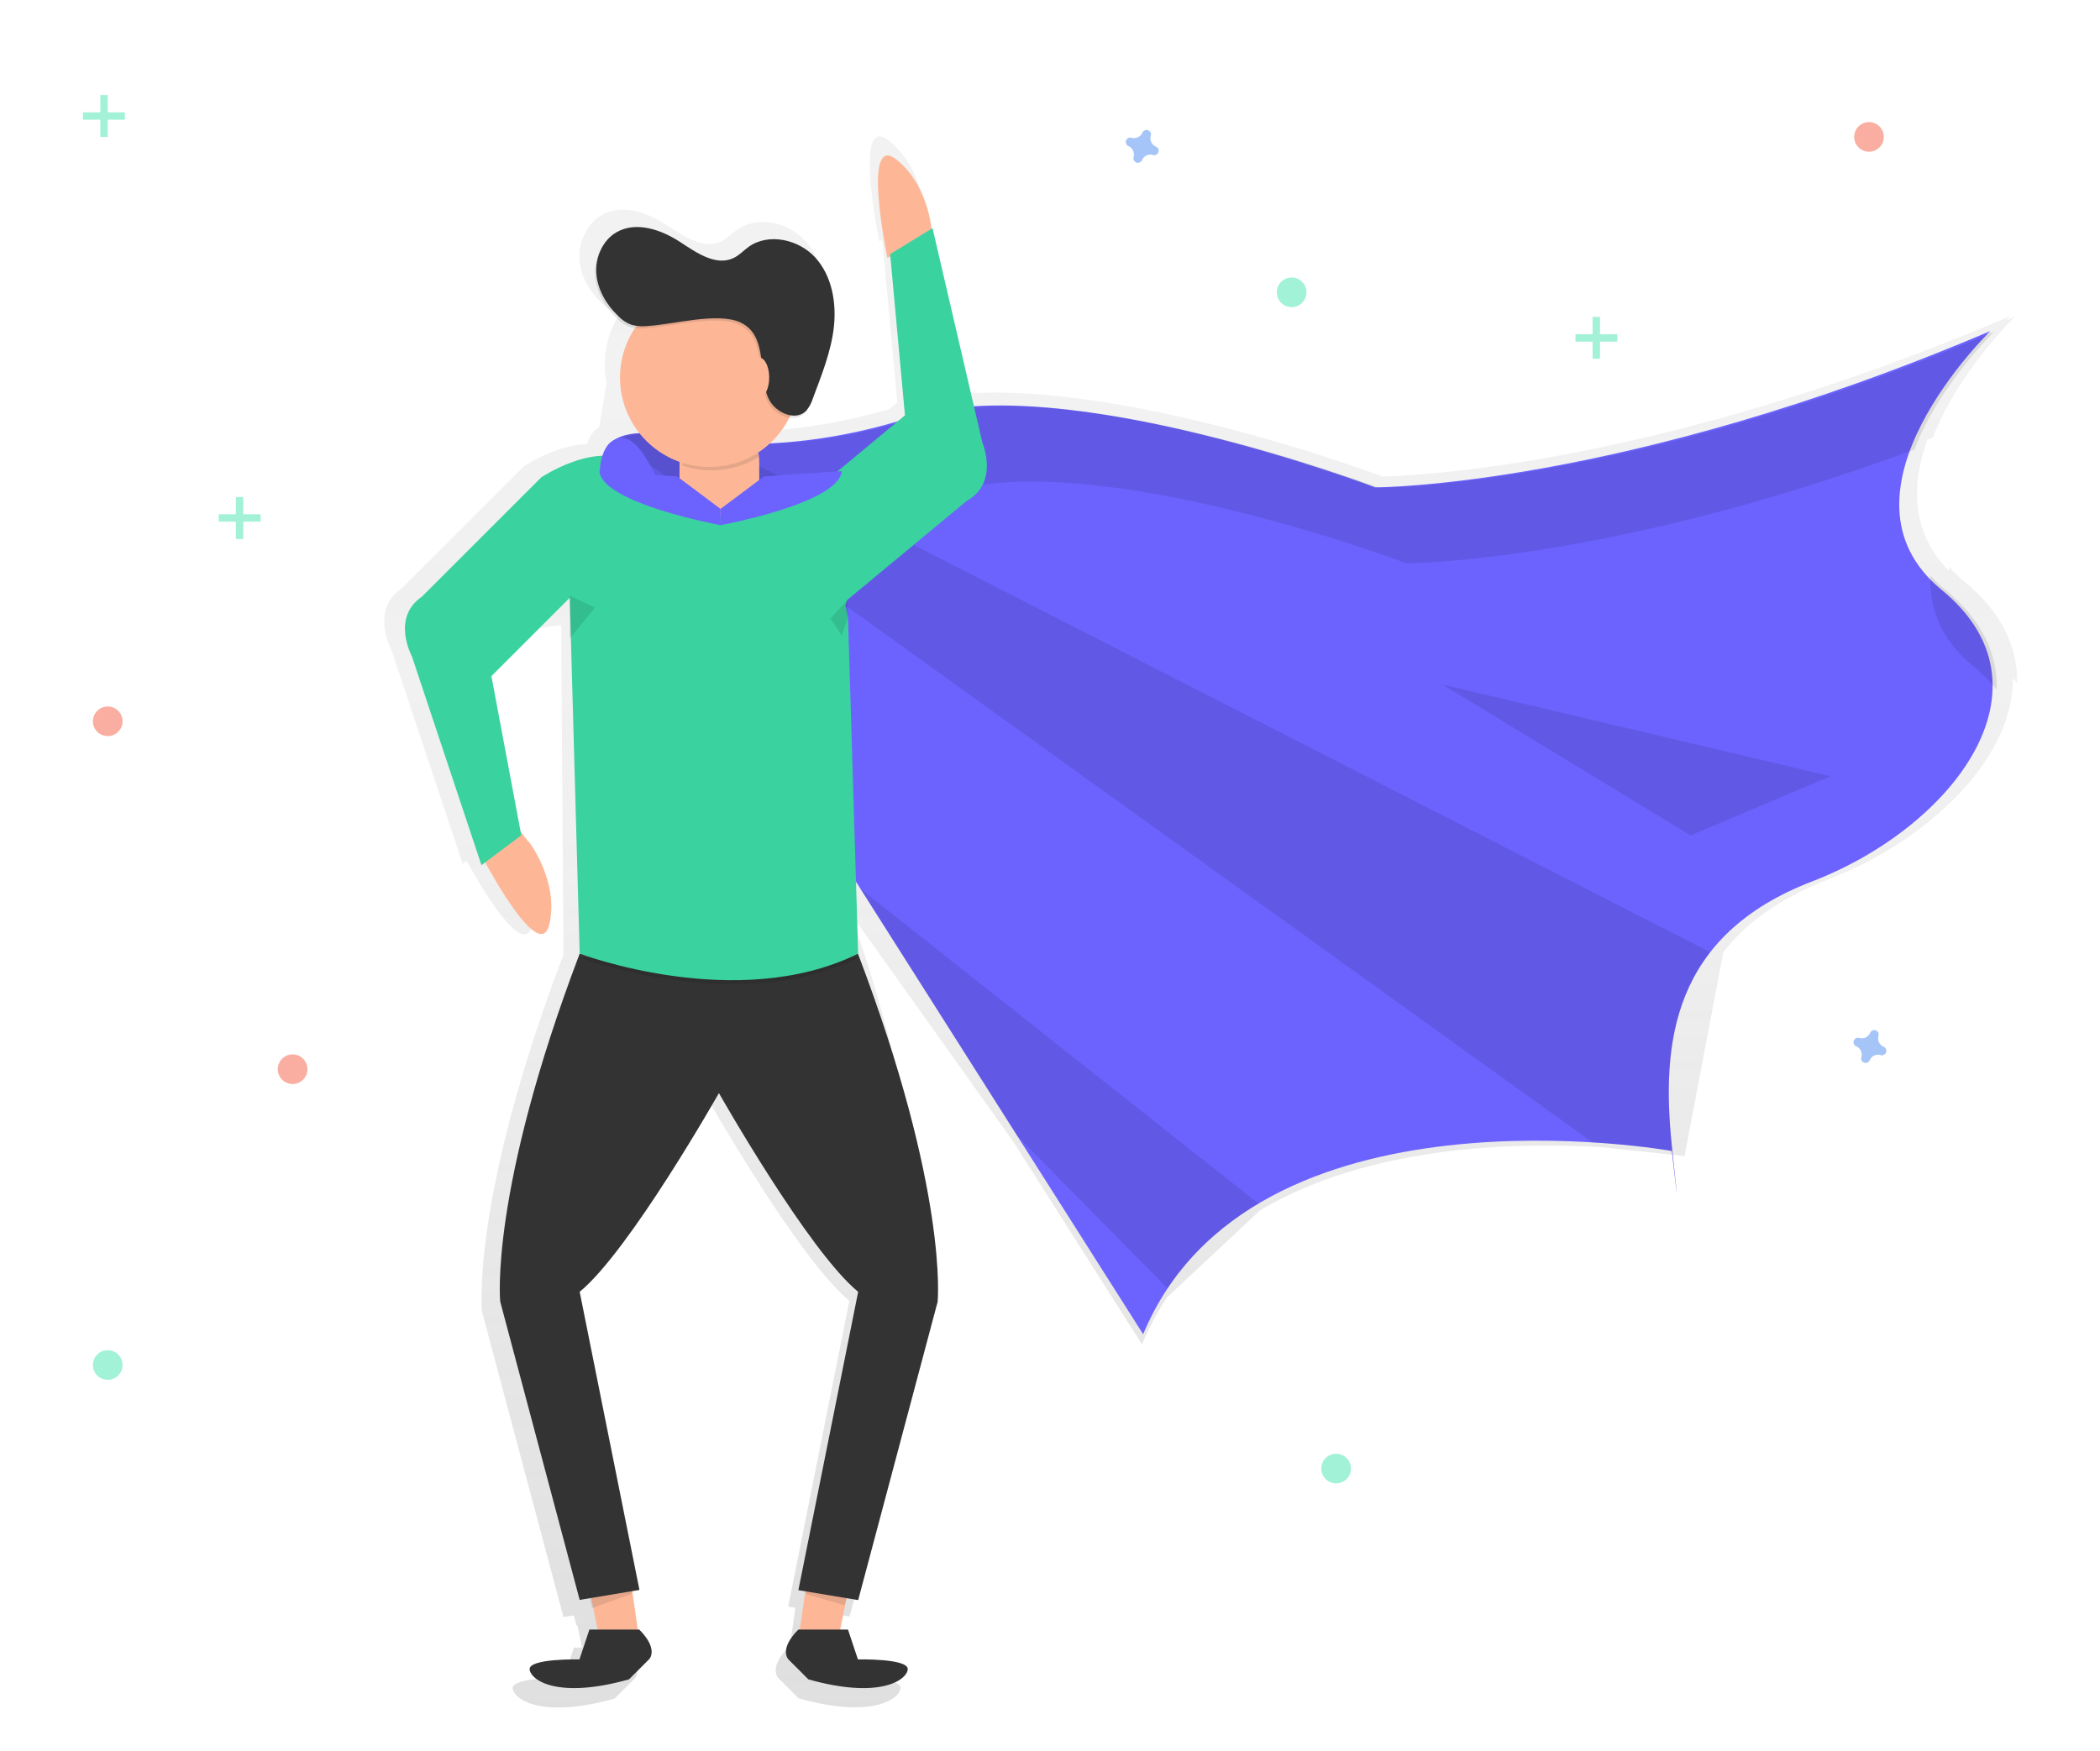 <?xml version="1.0" encoding="utf-8"?>
<!-- Generator: Adobe Illustrator 24.2.0, SVG Export Plug-In . SVG Version: 6.00 Build 0)  -->
<svg version="1.1" id="_x31_cf4a4b6-30d3-491e-a53d-552d6204f4f6"
	 xmlns="http://www.w3.org/2000/svg" xmlns:xlink="http://www.w3.org/1999/xlink" x="0px" y="0px" viewBox="0 0 906.4 756"
	 style="enable-background:new 0 0 906.4 756;" xml:space="preserve">
<style type="text/css">
	.st0{fill:url(#SVGID_1_);}
	.st1{fill:#FDB797;}
	.st2{fill:#6C63FF;}
	.st3{clip-path:url(#SVGID_3_);}
	.st4{opacity:0.1;enable-background:new    ;}
	.st5{opacity:0.1;}
	.st6{fill:#333333;}
	.st7{fill:#3AD29F;}
	.st8{opacity:0.5;fill:#F55F44;enable-background:new    ;}
	.st9{opacity:0.5;fill:#4D8AF0;enable-background:new    ;}
	.st10{opacity:0.5;fill:#47E6B1;enable-background:new    ;}
	.st11{opacity:0.5;}
	.st12{fill:#47E6B1;}
</style>
<linearGradient id="SVGID_1_" gradientUnits="userSpaceOnUse" x1="665.047" y1="-53.264" x2="665.047" y2="625.141" gradientTransform="matrix(1 0 0 -1 -146.79 684)">
	<stop  offset="0" style="stop-color:#808080;stop-opacity:0.25"/>
	<stop  offset="0.54" style="stop-color:#808080;stop-opacity:0.12"/>
	<stop  offset="1" style="stop-color:#808080;stop-opacity:0.1"/>
</linearGradient>
<path class="st0" d="M848.1,251.3c-2.5-2-4.7-4.2-6.9-6.5c0,0.6,0,1.1,0,1.7c-16.7-17.1-16.1-37.8-9.3-56.6l2.3-0.8
	c10.8-28.4,35.4-52.3,35.4-52.3l-3.7,1.5c1.1-1.2,1.8-1.8,1.8-1.8c-152.9,65.2-259.2,69-271.1,69.2c-7.3-2.8-67.6-24.7-125.8-32.9
	c-18.3-2.7-36.5-4-52.9-3L399.5,91l-0.3,0.2c-0.9-6.8-4-21.5-15.7-30.6c-15.5-12.1-4,43.6-4,43.6l1.3-0.6l6.5,70.2l-3.2,2.7
	c-18.4,5.5-37.3,8.7-56.5,9.7c3.5-3.3,6.4-7.1,8.6-11.4c2.5,0.5,5.1-0.3,6.9-2.1c0.6-0.6,1.1-1.4,1.5-2.1c0.8-1.4,1.5-2.8,2-4.4
	c3.8-10.2,8-20.5,9.2-31.4c1.2-10.8-0.8-22.6-8.1-30.7s-20.6-11.2-29.6-4.9c-2.3,1.6-4.3,3.8-6.8,5c-7.7,3.7-16.3-2.3-23.5-7
	c-8.4-5.5-19.4-9.4-28.1-4.4c-2.7,1.6-4.9,3.9-6.4,6.6c-2.4,3.8-3.5,8.2-3.2,12.7c0.5,7.2,4.4,13.8,9.5,18.7
	c1.7,1.8,3.9,3.2,6.2,4.1c0.6,0.2,1.2,0.3,1.8,0.4c-5.8,8.8-7.9,19.6-5.8,29.9l-3.2,19.4c-2.9,1.3-4.4,4.3-5.3,7.1
	c-13.4,0.4-27.2,9.6-27.2,9.6l-52.8,52.8c-13.7,9.3-4.4,26.4-4.4,26.4l30.8,92.4l1.7-1.3c6.3,11.5,24.9,43.3,28.4,27.4
	c4.4-19.2-9.2-36.6-9.2-36.6h-0.2l-3.5-4.5l-12.9-68.7l16.3-16.2l21.9-3.2l1,142.3c-40.1,105.6-35.2,154-35.2,154l35.2,132l4.5-0.7
	l1.1,4.3l0.4-0.1l2,9.7h-3.5l-4.4,13.2c0,0-22.5-0.5-22,4.4c0.5,4.9,12.7,13.2,44,4.4l8.8-8.8c0,0,4.4-4.4-4.4-13.2h-0.6l-2.4-17.1
	l3.1-0.5l-26.4-132.1c22-18.1,61.6-88,61.6-88s39.6,69.9,61.6,88l-26.4,132l3.1,0.5l-2.4,17.1h-0.6c-8.8,8.8-4.4,13.2-4.4,13.2
	l8.8,8.8c31.3,8.8,43.5,0.5,44-4.4c0.5-4.9-22-4.4-22-4.4l-4.4-13.2h-3.5l2.5-12.7l0.5-1.4l4.9,0.8l35.2-132
	c0,0-0.7-76.3-34.8-171.6l70.2,98.5l55.6,87.6c2.9-7.1,6.6-13.9,10.8-20.3l40.2-37.6c46.7-27.8,109.1-29.5,147.7-27.2l35.5,3.8
	l16.7-88c9.7-12.5,24.2-23.3,45.2-31.4c43.6-16.8,80.1-52.3,79.8-86.9c0.6,0.7,1.3,1.4,1.8,2.1C871,279.9,864.4,264.7,848.1,251.3z
	 M365.7,381.9l0-1.6l2,3.2L365.7,381.9z"/>
<path class="st1" d="M228.2,363.3H228l-7.8-10.1l-12.7,12.7l1.4,2.1l-1.6,0.4c0,0,25.5,49.3,29.8,30.6
	C241.4,380.3,228.2,363.3,228.2,363.3z"/>
<path id="_x38_3eae6ee-46c5-4585-a2a2-a187faac01c1" class="st2" d="M281.5,187.1c0,0,46.6,14,111.8-7s200.3,30.3,200.3,30.3
	s107.1,0,265.5-67.5c0,0-72.2,69.9-21,111.8s4.7,102.5-55.9,125.8c-60.6,23.3-65.2,69.9-60.6,114.1c4.7,44.3,0,2.3,0,2.3
	S540,464.2,493.4,576L262.9,212.7C262.9,212.7,248.9,184.8,281.5,187.1z"/>
<g>
	<defs>
		<path id="SVGID_2_" d="M281.5,187.1c0,0,46.6,14,111.8-7s200.3,30.3,200.3,30.3s107.1,0,265.5-67.5c0,0-72.2,69.9-21,111.8
			s4.7,102.5-55.9,125.8c-60.6,23.3-65.2,69.9-60.6,114.1c4.7,44.3,0,2.3,0,2.3S540,464.2,493.4,576L262.9,212.7
			C262.9,212.7,248.9,184.8,281.5,187.1z"/>
	</defs>
	<clipPath id="SVGID_3_">
		<use xlink:href="#SVGID_2_"  style="overflow:visible;"/>
	</clipPath>
	<g class="st3">
		<polygon class="st4" points="166.1,118.5 746,535.4 780.9,432.9 		"/>
		<polygon class="st4" points="201,248.9 522.4,575 569,540 		"/>
	</g>
</g>
<g class="st5">
	<path d="M295,220c0,0,46.6,14,111.8-7S607,243.2,607,243.2s86.7,0,219.3-49.1c10.5-27.7,34.5-51,34.5-51
		c-158.4,67.5-265.5,67.5-265.5,67.5s-135.1-51.2-200.3-30.3s-111.8,7-111.8,7c-32.6-2.3-18.6,25.6-18.6,25.6l9.6,15.1
		C276.2,223,281.8,219,295,220z"/>
	<path d="M839.9,254.9c-2.4-1.9-4.6-4.1-6.7-6.4c-0.5,13.7,4.2,27.4,18.3,39c3.8,3,7.2,6.5,10.3,10.2
		C862.3,282.7,855.8,267.9,839.9,254.9z"/>
</g>
<polygon class="st1" points="366.1,686.4 361.8,707.8 344.6,707.8 348.9,677.8 "/>
<polygon class="st4" points="365.7,689.3 364.5,693 347.6,688.1 348.8,685.7 "/>
<polygon class="st1" points="254.5,686.4 258.8,707.8 275.9,707.8 271.6,677.8 "/>
<polygon class="st4" points="254.4,689.3 255.6,694.2 272.6,688.1 272.6,685.7 "/>
<path class="st1" d="M402.4,102.2c0,0-0.5-21.5-15.6-33.4c-15.1-11.8-3.8,42.5-3.8,42.5L402.4,102.2z"/>
<path class="st6" d="M275.9,703.5h-21.5l-4.3,12.9c0,0-21.9-0.5-21.5,4.3c0.5,4.8,12.4,12.9,42.9,4.3l8.6-8.6
	C280.2,716.4,284.5,712.1,275.9,703.5z"/>
<path class="st6" d="M344.6,703.5H366l4.3,12.9c0,0,21.9-0.5,21.5,4.3c-0.5,4.8-12.4,12.9-42.9,4.3l-8.6-8.6
	C340.3,716.4,336,712.1,344.6,703.5z"/>
<path class="st6" d="M370.3,411.7H250.2c-39.1,103-34.3,150.2-34.3,150.2l34.3,128.8l25.8-4.3l-25.8-128.7
	c21.5-17.6,60.1-85.8,60.1-85.8s38.6,68.2,60.1,85.8l-25.8,128.8l25.8,4.3l34.3-128.8C404.7,561.9,409.5,514.7,370.3,411.7z"/>
<path class="st4" d="M250.2,413.4c0,0,68.1,25.8,120.2,0H250.2z"/>
<path class="st7" d="M246.4,257.6l-34.3,34.3l12.9,68.7l-17.2,12.9l-30-90.1c0,0-9.1-16.7,4.3-25.8l51.5-51.5
	c0,0,22.1-14.8,37.3-7.2s-24.7,58.2-24.7,58.2"/>
<path class="st7" d="M245.9,257.2l4.3,154.5c0,0,68.1,25.8,120.2,0L366,266.2l-1.1-4.8l0.8-2.4l51.6-42.8
	c14.1-7.8,6.7-25.2,6.7-25.2l-21.5-92.5l-18.3,11.2l6.4,69.6l-36.7,30.5l-0.9,0v0.2l-94.1-4.3"/>
<path class="st1" d="M307.9,184.4h5.2c8.1,0,14.6,6.5,14.6,14.6v9.5c0,8.1-6.5,14.6-14.6,14.6h-5.2c-8.1,0-14.6-6.5-14.6-14.6V199
	C293.3,191,299.9,184.4,307.9,184.4z"/>
<path class="st4" d="M294.4,200.9c11,3.9,23.2,2.5,33.2-3.7c-2.5-6.8-8.9-11.3-16.1-11.3l0,0C302.8,186,295.5,192.4,294.4,200.9z"/>
<circle class="st1" cx="306.2" cy="163" r="38.6"/>
<path class="st4" d="M279.4,141.7c-2.4,0.3-4.8,0.2-7.2-0.4c-2.3-0.8-4.4-2.2-6.1-4c-5-4.8-8.8-11.3-9.3-18.3
	c-0.5-7,2.8-14.4,8.8-17.8c8.5-4.8,19.3-1,27.4,4.3c7,4.6,15.4,10.5,23,6.9c2.5-1.2,4.4-3.3,6.6-4.9c8.7-6.1,21.7-3.1,28.8,4.8
	c7.1,7.9,9.1,19.4,7.9,30s-5.3,20.6-9,30.6c-0.6,2-1.6,3.8-2.9,5.4c-4.5,4.7-13,1-16-4.7c-5.2-10,0-27.4-12.2-33.3
	C309.5,135.6,289.9,141,279.4,141.7z"/>
<path class="st6" d="M280,140.7c-2.4,0.3-4.8,0.2-7.2-0.4c-2.3-0.8-4.4-2.2-6.1-4c-5-4.8-8.8-11.3-9.3-18.3
	c-0.5-7,2.8-14.4,8.8-17.8c8.5-4.8,19.3-1,27.4,4.3c7,4.6,15.4,10.5,23,6.9c2.5-1.2,4.4-3.3,6.6-4.9c8.7-6.1,21.7-3.1,28.8,4.8
	c7.1,7.9,9.1,19.4,7.9,30c-1.2,10.6-5.3,20.6-9,30.6c-0.6,2-1.6,3.8-2.9,5.4c-4.5,4.7-13,1-16-4.7c-5.2-10,0-27.4-12.2-33.3
	C310.1,134.6,290.4,140.1,280,140.7z"/>
<ellipse class="st1" cx="327.7" cy="163" rx="4.3" ry="8.6"/>
<polygon class="st4" points="245.9,257.2 256.8,262.3 245.9,275.6 "/>
<polygon class="st4" points="365.7,259 358.5,267.1 363.3,274.4 366.1,266.3 "/>
<path class="st2" d="M311,219.7v7c0,0-51-9.3-52.3-23.3l33.6,2.3L311,219.7z"/>
<path class="st2" d="M311,219.7v7c0,0,51-9.3,52.3-23.3l-33.6,2.3L311,219.7z"/>
<polygon class="st4" points="622.5,295.5 790.2,335.1 729.7,360.7 "/>
<path class="st2" d="M258.9,203.7c0,0,0-14.6,9.8-14.6c9.8,0,19.5,29.3,19.5,29.3L258.9,203.7z"/>
<circle class="st8" cx="46.5" cy="311.4" r="6.4"/>
<circle class="st8" cx="126.3" cy="461.6" r="6.4"/>
<circle class="st8" cx="806.7" cy="59.1" r="6.4"/>
<path class="st9" d="M498.9,63.3c-1.8-0.8-2.8-2.8-2.2-4.7c0-0.1,0.1-0.3,0.1-0.4l0,0c0.1-1.1-0.8-2-1.8-2.1c-0.7,0-1.3,0.3-1.7,0.8
	l0,0c-0.1,0.1-0.2,0.2-0.2,0.4c-0.8,1.8-2.8,2.7-4.7,2.2c-0.1,0-0.3-0.1-0.4-0.1l0,0c-1.1-0.1-2,0.8-2.1,1.8c0,0.7,0.3,1.3,0.8,1.7
	l0,0c0.1,0.1,0.2,0.2,0.4,0.2c1.8,0.8,2.7,2.8,2.2,4.7c0,0.1-0.1,0.3-0.1,0.4l0,0c-0.1,1.1,0.8,2,1.8,2.1c0.7,0,1.3-0.3,1.7-0.8l0,0
	c0.1-0.1,0.2-0.2,0.2-0.4c0.8-1.8,2.8-2.8,4.7-2.2c0.1,0,0.3,0.1,0.4,0.1l0,0c1.1,0.1,2-0.8,2.1-1.8c0-0.7-0.2-1.3-0.8-1.7l0,0
	C499.1,63.4,499,63.4,498.9,63.3z"/>
<path class="st9" d="M813,451.9c-1.8-0.8-2.8-2.8-2.2-4.7c0-0.1,0.1-0.3,0.1-0.4l0,0c0.1-1.1-0.8-2-1.8-2.1c-0.7,0-1.3,0.3-1.7,0.8
	l0,0c-0.1,0.1-0.2,0.2-0.2,0.4c-0.8,1.8-2.8,2.8-4.7,2.2c-0.1,0-0.3-0.1-0.4-0.1l0,0c-1.1-0.1-2,0.8-2.1,1.8c0,0.7,0.3,1.3,0.8,1.7
	l0,0c0.1,0.1,0.2,0.2,0.4,0.2c1.8,0.8,2.8,2.8,2.2,4.7c0,0.1-0.1,0.3-0.1,0.4l0,0c-0.1,1.1,0.8,2,1.8,2.1c0.7,0,1.3-0.3,1.7-0.8l0,0
	c0.1-0.1,0.2-0.2,0.2-0.4c0.8-1.8,2.8-2.8,4.7-2.2c0.1,0,0.3,0.1,0.4,0.1l0,0c1.1,0.1,2-0.8,2.1-1.8c0-0.7-0.3-1.3-0.8-1.7l0,0
	C813.2,452.1,813.1,452,813,451.9z"/>
<circle class="st10" cx="576.7" cy="634" r="6.4"/>
<circle class="st10" cx="46.5" cy="589.3" r="6.4"/>
<circle class="st10" cx="557.5" cy="126.2" r="6.4"/>
<g class="st11">
	<rect x="43.3" y="41" class="st12" width="3.2" height="18.1"/>
	<rect x="35.8" y="48.5" class="st12" width="18.1" height="3.2"/>
</g>
<g class="st11">
	<rect x="101.8" y="214.6" class="st12" width="3.2" height="18.1"/>
	<rect x="94.4" y="222" class="st12" width="18.1" height="3.2"/>
</g>
<g class="st11">
	<rect x="687.4" y="136.8" class="st12" width="3.2" height="18.1"/>
	<rect x="680" y="144.3" class="st12" width="18.1" height="3.2"/>
</g>
</svg>
